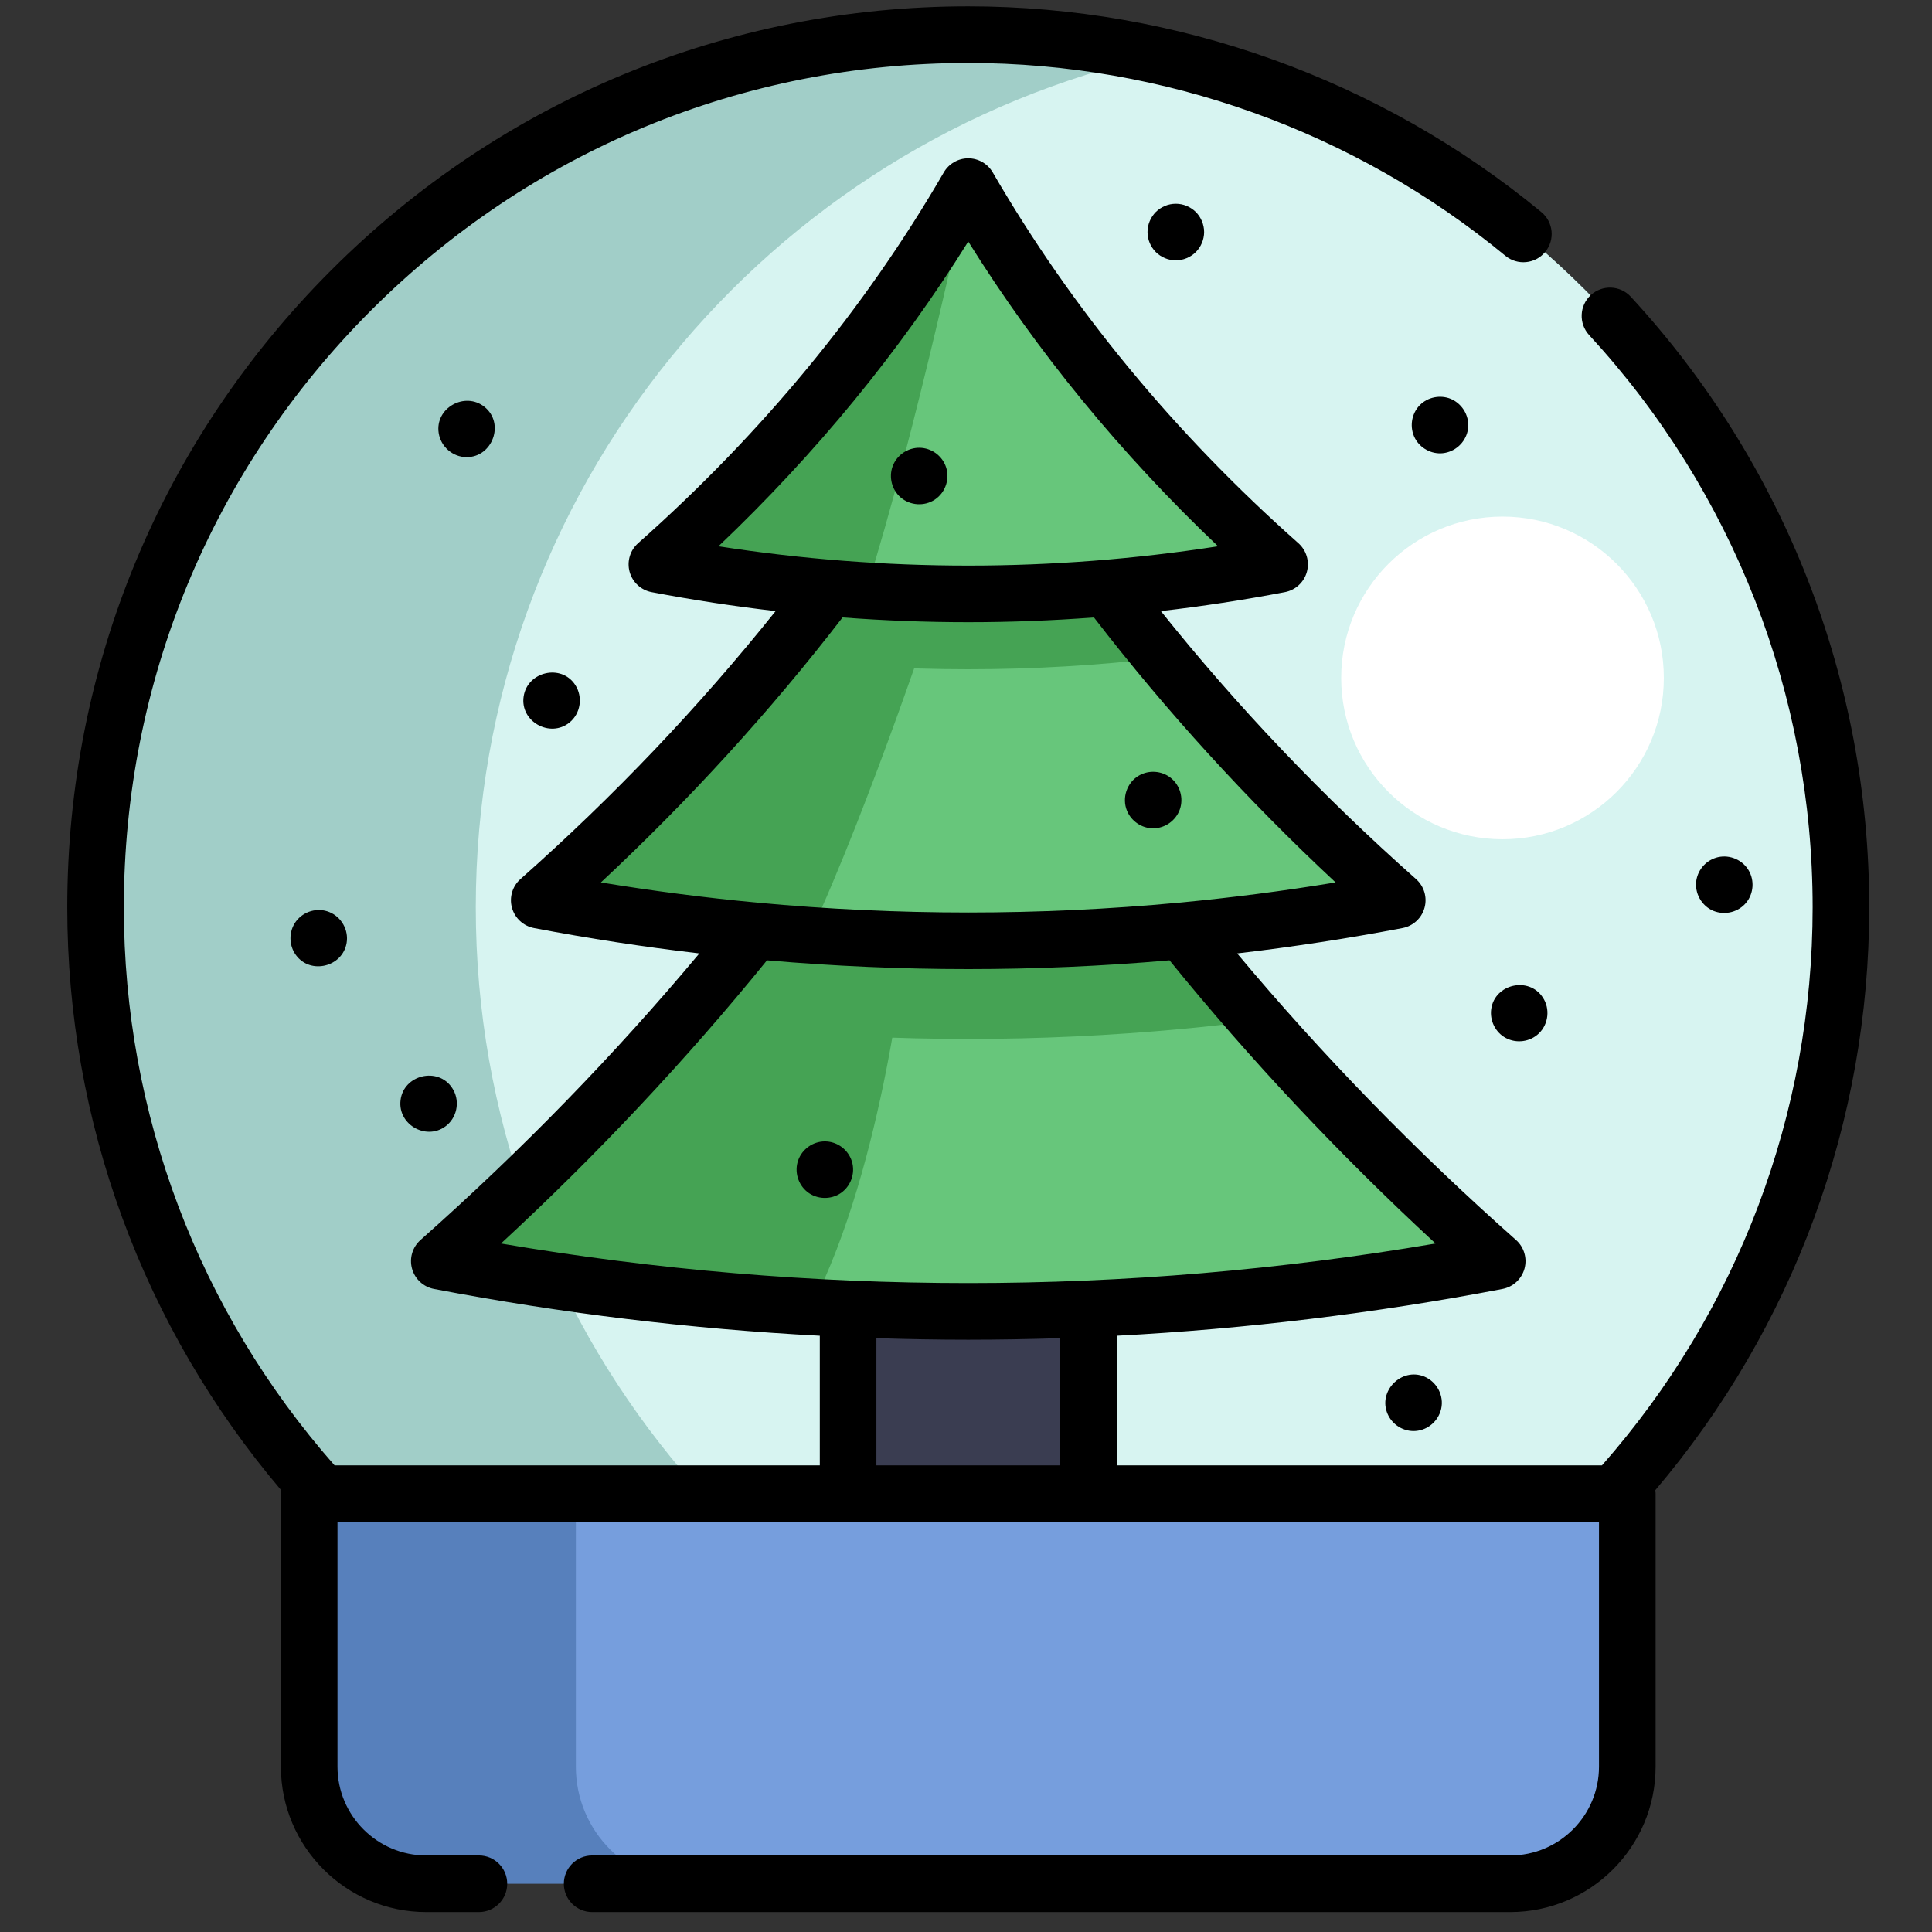 <?xml version="1.0" encoding="UTF-8"?> <svg xmlns="http://www.w3.org/2000/svg" width="95" height="95" viewBox="0 0 95 95" fill="none"><rect x="0" y="0" width="95" height="95" fill="#333333" stroke="none"/><g clip-path="url(#clip0_1032_11487)"><path d="M90.524 44.617C90.524 65.106 76.165 82.241 56.96 86.507C53.95 87.177 50.822 87.529 47.611 87.529C23.912 87.529 4.699 68.316 4.699 44.617C4.699 20.917 23.912 1.704 47.611 1.704C50.822 1.704 53.95 2.057 56.96 2.727C76.165 6.993 90.524 24.127 90.524 44.617Z" fill="#A1CEC8"></path><path d="M90.522 44.617C90.522 65.106 76.163 82.241 56.958 86.507C37.752 82.241 23.395 65.106 23.395 44.617C23.395 24.127 37.752 6.993 56.958 2.727C76.163 6.993 90.522 24.127 90.522 44.617Z" fill="#D7F4F1"></path><path d="M80.016 73.447V86.872C80.016 90.05 77.439 92.628 74.261 92.628H20.96C17.78 92.628 15.203 90.05 15.203 86.872V73.447H80.016Z" fill="#5780BC"></path><path d="M80.017 73.447V86.872C80.017 90.05 77.439 92.628 74.261 92.628H34.072C30.894 92.628 28.316 90.05 28.316 86.872V73.447H80.017Z" fill="#769EDD"></path><path d="M53.52 64.347V73.447H41.703V64.347" fill="#3A3D51"></path><path d="M81.814 33.334C81.814 37.715 78.263 41.267 73.882 41.267C69.501 41.267 65.949 37.715 65.949 33.334C65.949 28.953 69.501 25.401 73.882 25.401C78.263 25.401 81.814 28.953 81.814 33.334Z" fill="white"></path><path d="M62.92 27.749C56.208 29.03 49.378 29.46 42.584 29.041C39.141 28.829 35.704 28.398 32.299 27.749C38.608 22.16 43.739 15.851 47.608 9.18C47.61 9.178 47.61 9.177 47.61 9.177C51.478 15.849 56.609 22.159 62.92 27.749Z" fill="#67C67B"></path><path d="M68.704 44.266C65.195 44.936 61.666 45.437 58.122 45.769C52.03 46.34 45.901 46.415 39.8 45.989C38.898 45.926 37.998 45.854 37.098 45.769C33.554 45.437 30.024 44.936 26.516 44.266C30.754 40.51 34.608 36.519 38.063 32.347C39.001 31.214 39.909 30.069 40.789 28.909H54.431C55.311 30.069 56.22 31.214 57.157 32.347C60.612 36.519 64.466 40.51 68.704 44.266Z" fill="#67C67B"></path><path d="M57.158 32.347C50.816 33.095 44.407 33.095 38.065 32.347C39.002 31.214 39.91 30.069 40.791 28.909H54.433C55.312 30.069 56.221 31.214 57.158 32.347Z" fill="#45A354"></path><path d="M73.621 62.012C62.489 64.137 51.161 64.887 39.892 64.258C33.765 63.916 27.654 63.169 21.602 62.012C25.849 58.25 29.782 54.293 33.392 50.183C34.668 48.73 35.904 47.259 37.099 45.769H58.123C59.318 47.259 60.554 48.73 61.831 50.183C65.44 54.293 69.374 58.25 73.621 62.012Z" fill="#67C67B"></path><path d="M47.61 9.181C47.559 9.425 45.017 21.353 42.587 29.041C39.143 28.829 35.706 28.398 32.301 27.749C38.61 22.16 43.741 15.851 47.61 9.181Z" fill="#45A354"></path><path d="M46.211 29.183C46.211 29.183 42.802 39.538 39.802 45.989C38.9 45.926 38 45.854 37.1 45.769C33.556 45.437 30.026 44.936 26.518 44.266C30.756 40.51 34.61 36.519 38.065 32.347C39.002 31.214 39.911 30.069 40.791 28.909H45.907L46.211 29.183Z" fill="#45A354"></path><path d="M44.561 46.22C44.561 46.22 43.508 57.218 39.892 64.258C33.765 63.916 27.655 63.168 21.602 62.012C25.849 58.25 29.783 54.293 33.392 50.183C34.668 48.73 35.904 47.259 37.1 45.769H44.253L44.561 46.22Z" fill="#45A354"></path><path d="M61.831 50.183C60.597 50.341 59.361 50.476 58.123 50.593C51.131 51.251 44.092 51.251 37.099 50.593C35.862 50.476 34.627 50.341 33.393 50.183C34.669 48.73 35.905 47.259 37.099 45.769H58.123C59.319 47.259 60.554 48.73 61.831 50.183Z" fill="#45A354"></path><path d="M91.914 44.617C91.914 33.455 87.75 22.791 80.188 14.59C79.667 14.026 78.787 13.99 78.221 14.511C77.656 15.031 77.621 15.912 78.142 16.477C85.228 24.163 89.131 34.156 89.131 44.617C89.131 54.752 85.455 64.47 78.771 72.056H54.911V65.681C61.251 65.348 67.582 64.583 73.881 63.38C74.402 63.281 74.821 62.893 74.962 62.382C75.103 61.87 74.941 61.323 74.543 60.971C69.588 56.58 64.987 51.85 60.834 46.882C63.561 46.563 66.287 46.145 68.966 45.634C69.487 45.534 69.907 45.147 70.047 44.635C70.188 44.124 70.025 43.577 69.628 43.225C65.033 39.154 60.822 34.729 57.082 30.048C59.12 29.813 61.153 29.503 63.181 29.116C63.703 29.016 64.121 28.63 64.262 28.118C64.402 27.606 64.24 27.059 63.843 26.708C57.757 21.315 52.7 15.182 48.815 8.478C48.565 8.049 48.107 7.785 47.611 7.785C47.114 7.785 46.656 8.049 46.407 8.478C42.521 15.182 37.464 21.315 31.378 26.708C30.981 27.059 30.819 27.606 30.959 28.118C31.1 28.63 31.519 29.017 32.04 29.116C34.069 29.503 36.102 29.813 38.139 30.048C34.4 34.729 30.189 39.154 25.593 43.225C25.196 43.577 25.033 44.124 25.174 44.635C25.315 45.147 25.735 45.534 26.256 45.634C28.935 46.145 31.66 46.563 34.388 46.882C30.235 51.849 25.633 56.58 20.679 60.971C20.281 61.323 20.119 61.87 20.26 62.382C20.401 62.893 20.82 63.281 21.341 63.38C27.64 64.583 33.971 65.348 40.311 65.681V72.055H16.451C9.766 64.47 6.09 54.752 6.09 44.617C6.09 33.526 10.409 23.099 18.251 15.257C26.094 7.415 36.52 3.096 47.611 3.096C57.234 3.096 66.613 6.463 74.021 12.577C74.613 13.065 75.491 12.982 75.98 12.389C76.47 11.796 76.385 10.919 75.793 10.43C67.887 3.906 57.879 0.312 47.611 0.312C35.777 0.312 24.651 4.921 16.283 13.289C7.915 21.657 3.307 32.782 3.307 44.617C3.307 55.156 7.032 65.272 13.824 73.273C13.817 73.33 13.812 73.388 13.812 73.447V86.871C13.812 90.813 17.018 94.02 20.96 94.02H23.55C24.318 94.02 24.941 93.396 24.941 92.628C24.941 91.859 24.318 91.237 23.55 91.237H20.96C18.553 91.237 16.595 89.278 16.595 86.871V74.839H78.625V86.871C78.625 89.278 76.667 91.237 74.26 91.237H29.117C28.349 91.237 27.725 91.859 27.725 92.628C27.725 93.396 28.349 94.02 29.117 94.02H74.26C78.202 94.02 81.409 90.813 81.409 86.871V73.447C81.409 73.388 81.404 73.331 81.396 73.273C88.189 65.273 91.914 55.156 91.914 44.617ZM47.611 11.877C50.983 17.283 55.101 22.307 59.893 26.861C51.73 28.128 43.491 28.128 35.328 26.861C40.12 22.307 44.239 17.283 47.611 11.877ZM41.43 30.361C43.489 30.516 45.55 30.595 47.611 30.595C49.672 30.595 51.733 30.516 53.792 30.361C57.337 34.962 61.322 39.333 65.674 43.391C63.128 43.81 60.555 44.143 57.993 44.384C51.104 45.031 44.118 45.031 37.229 44.384C34.666 44.143 32.093 43.81 29.547 43.391C33.898 39.333 37.884 34.962 41.43 30.361ZM37.714 47.221C41 47.507 44.305 47.652 47.611 47.652C50.916 47.652 54.222 47.507 57.508 47.221C61.471 52.105 65.859 56.778 70.588 61.146C55.326 63.74 39.895 63.74 24.634 61.146C29.362 56.778 33.751 52.104 37.714 47.221ZM47.611 65.876C49.117 65.876 50.622 65.849 52.127 65.8V72.055H43.094V65.8C44.6 65.849 46.105 65.876 47.611 65.876Z" fill="black"></path><path d="M22.947 22.479C24.224 22.479 24.828 20.816 23.826 20.009C22.867 19.236 21.382 20.055 21.571 21.292C21.674 21.965 22.265 22.479 22.947 22.479Z" fill="black"></path><path d="M28.282 33.674C27.596 32.63 25.936 33.02 25.749 34.243C25.561 35.476 27.043 36.304 28.003 35.528C28.555 35.08 28.672 34.265 28.282 33.674Z" fill="black"></path><path d="M84.255 44.791C84.831 45.021 85.503 44.85 85.885 44.359C86.228 43.919 86.271 43.303 85.997 42.818C85.698 42.291 85.073 42.015 84.481 42.148C83.934 42.272 83.509 42.722 83.415 43.275C83.309 43.906 83.664 44.547 84.255 44.791Z" fill="black"></path><path d="M70.041 67.69C68.906 67.222 67.736 68.412 68.236 69.538C68.472 70.07 69.029 70.409 69.61 70.364C70.217 70.317 70.728 69.872 70.864 69.28C71.015 68.626 70.655 67.951 70.041 67.69Z" fill="black"></path><path d="M16.203 44.852C15.623 44.607 14.928 44.805 14.554 45.308C14.192 45.796 14.194 46.478 14.554 46.966C15.269 47.936 16.843 47.548 17.044 46.367C17.152 45.736 16.794 45.096 16.203 44.852Z" fill="black"></path><path d="M22.232 53.495C21.539 52.442 19.845 52.847 19.696 54.097C19.546 55.344 21.056 56.142 22 55.307C22.511 54.855 22.616 54.063 22.232 53.495Z" fill="black"></path><path d="M58.974 10.637C58.924 10.561 58.866 10.49 58.801 10.425C58.738 10.362 58.666 10.303 58.589 10.253C58.513 10.203 58.433 10.16 58.35 10.125C58.265 10.089 58.177 10.063 58.089 10.045C57.908 10.01 57.725 10.01 57.545 10.045C57.455 10.063 57.368 10.089 57.285 10.125C57.202 10.16 57.12 10.203 57.044 10.253C56.968 10.303 56.897 10.362 56.832 10.425C56.769 10.49 56.71 10.561 56.66 10.637C56.609 10.713 56.567 10.793 56.532 10.878C56.497 10.961 56.47 11.049 56.452 11.138C56.435 11.227 56.426 11.32 56.426 11.41C56.426 11.501 56.435 11.593 56.452 11.681C56.47 11.771 56.496 11.858 56.532 11.942C56.567 12.027 56.609 12.107 56.66 12.182C56.71 12.258 56.769 12.329 56.832 12.394C56.897 12.459 56.968 12.516 57.044 12.566C57.12 12.616 57.202 12.659 57.285 12.694C57.368 12.73 57.455 12.756 57.545 12.774C57.635 12.793 57.726 12.802 57.818 12.802C57.908 12.802 57.999 12.793 58.089 12.774C58.177 12.756 58.265 12.73 58.35 12.694C58.433 12.659 58.513 12.616 58.589 12.566C58.665 12.516 58.738 12.459 58.801 12.394C58.866 12.329 58.924 12.258 58.974 12.182C59.024 12.107 59.066 12.027 59.102 11.942C59.137 11.858 59.163 11.771 59.181 11.681C59.2 11.593 59.209 11.501 59.209 11.41C59.209 11.32 59.2 11.227 59.181 11.138C59.163 11.049 59.137 10.961 59.102 10.878C59.066 10.793 59.024 10.713 58.974 10.637Z" fill="black"></path><path d="M71.339 19.614C70.827 19.403 70.213 19.521 69.821 19.915C69.391 20.347 69.295 21.026 69.582 21.561C69.844 22.048 70.392 22.34 70.942 22.285C71.54 22.225 72.043 21.772 72.168 21.186C72.306 20.536 71.947 19.872 71.339 19.614Z" fill="black"></path><path d="M55.418 39.872C55.634 40.384 56.144 40.732 56.704 40.73C57.285 40.729 57.816 40.354 58.012 39.807C58.212 39.25 58.027 38.605 57.559 38.242C57.115 37.897 56.499 37.855 56.012 38.131C55.41 38.473 55.154 39.234 55.418 39.872Z" fill="black"></path><path d="M75.859 49.042C75.177 48.003 73.504 48.38 73.327 49.609C73.243 50.184 73.533 50.769 74.047 51.041C74.575 51.321 75.236 51.229 75.667 50.817C76.146 50.358 76.231 49.593 75.859 49.042Z" fill="black"></path><path d="M41.844 56.984C41.628 56.47 41.12 56.125 40.56 56.125C39.977 56.125 39.447 56.5 39.25 57.047C39.049 57.603 39.236 58.243 39.698 58.609C40.17 58.984 40.861 59.004 41.355 58.658C41.882 58.289 42.095 57.58 41.844 56.984Z" fill="black"></path><path d="M46.483 22.876C46.275 22.373 45.778 22.031 45.232 22.018C44.638 22.003 44.088 22.38 43.888 22.94C43.697 23.473 43.858 24.093 44.289 24.461C44.758 24.864 45.455 24.908 45.97 24.565C46.514 24.202 46.738 23.481 46.483 22.876Z" fill="black"></path></g><defs><clipPath id="clip0_1032_11487"><rect width="93.707" height="93.707" fill="white" transform="translate(0.744 0.312)"></rect></clipPath></defs></svg> 